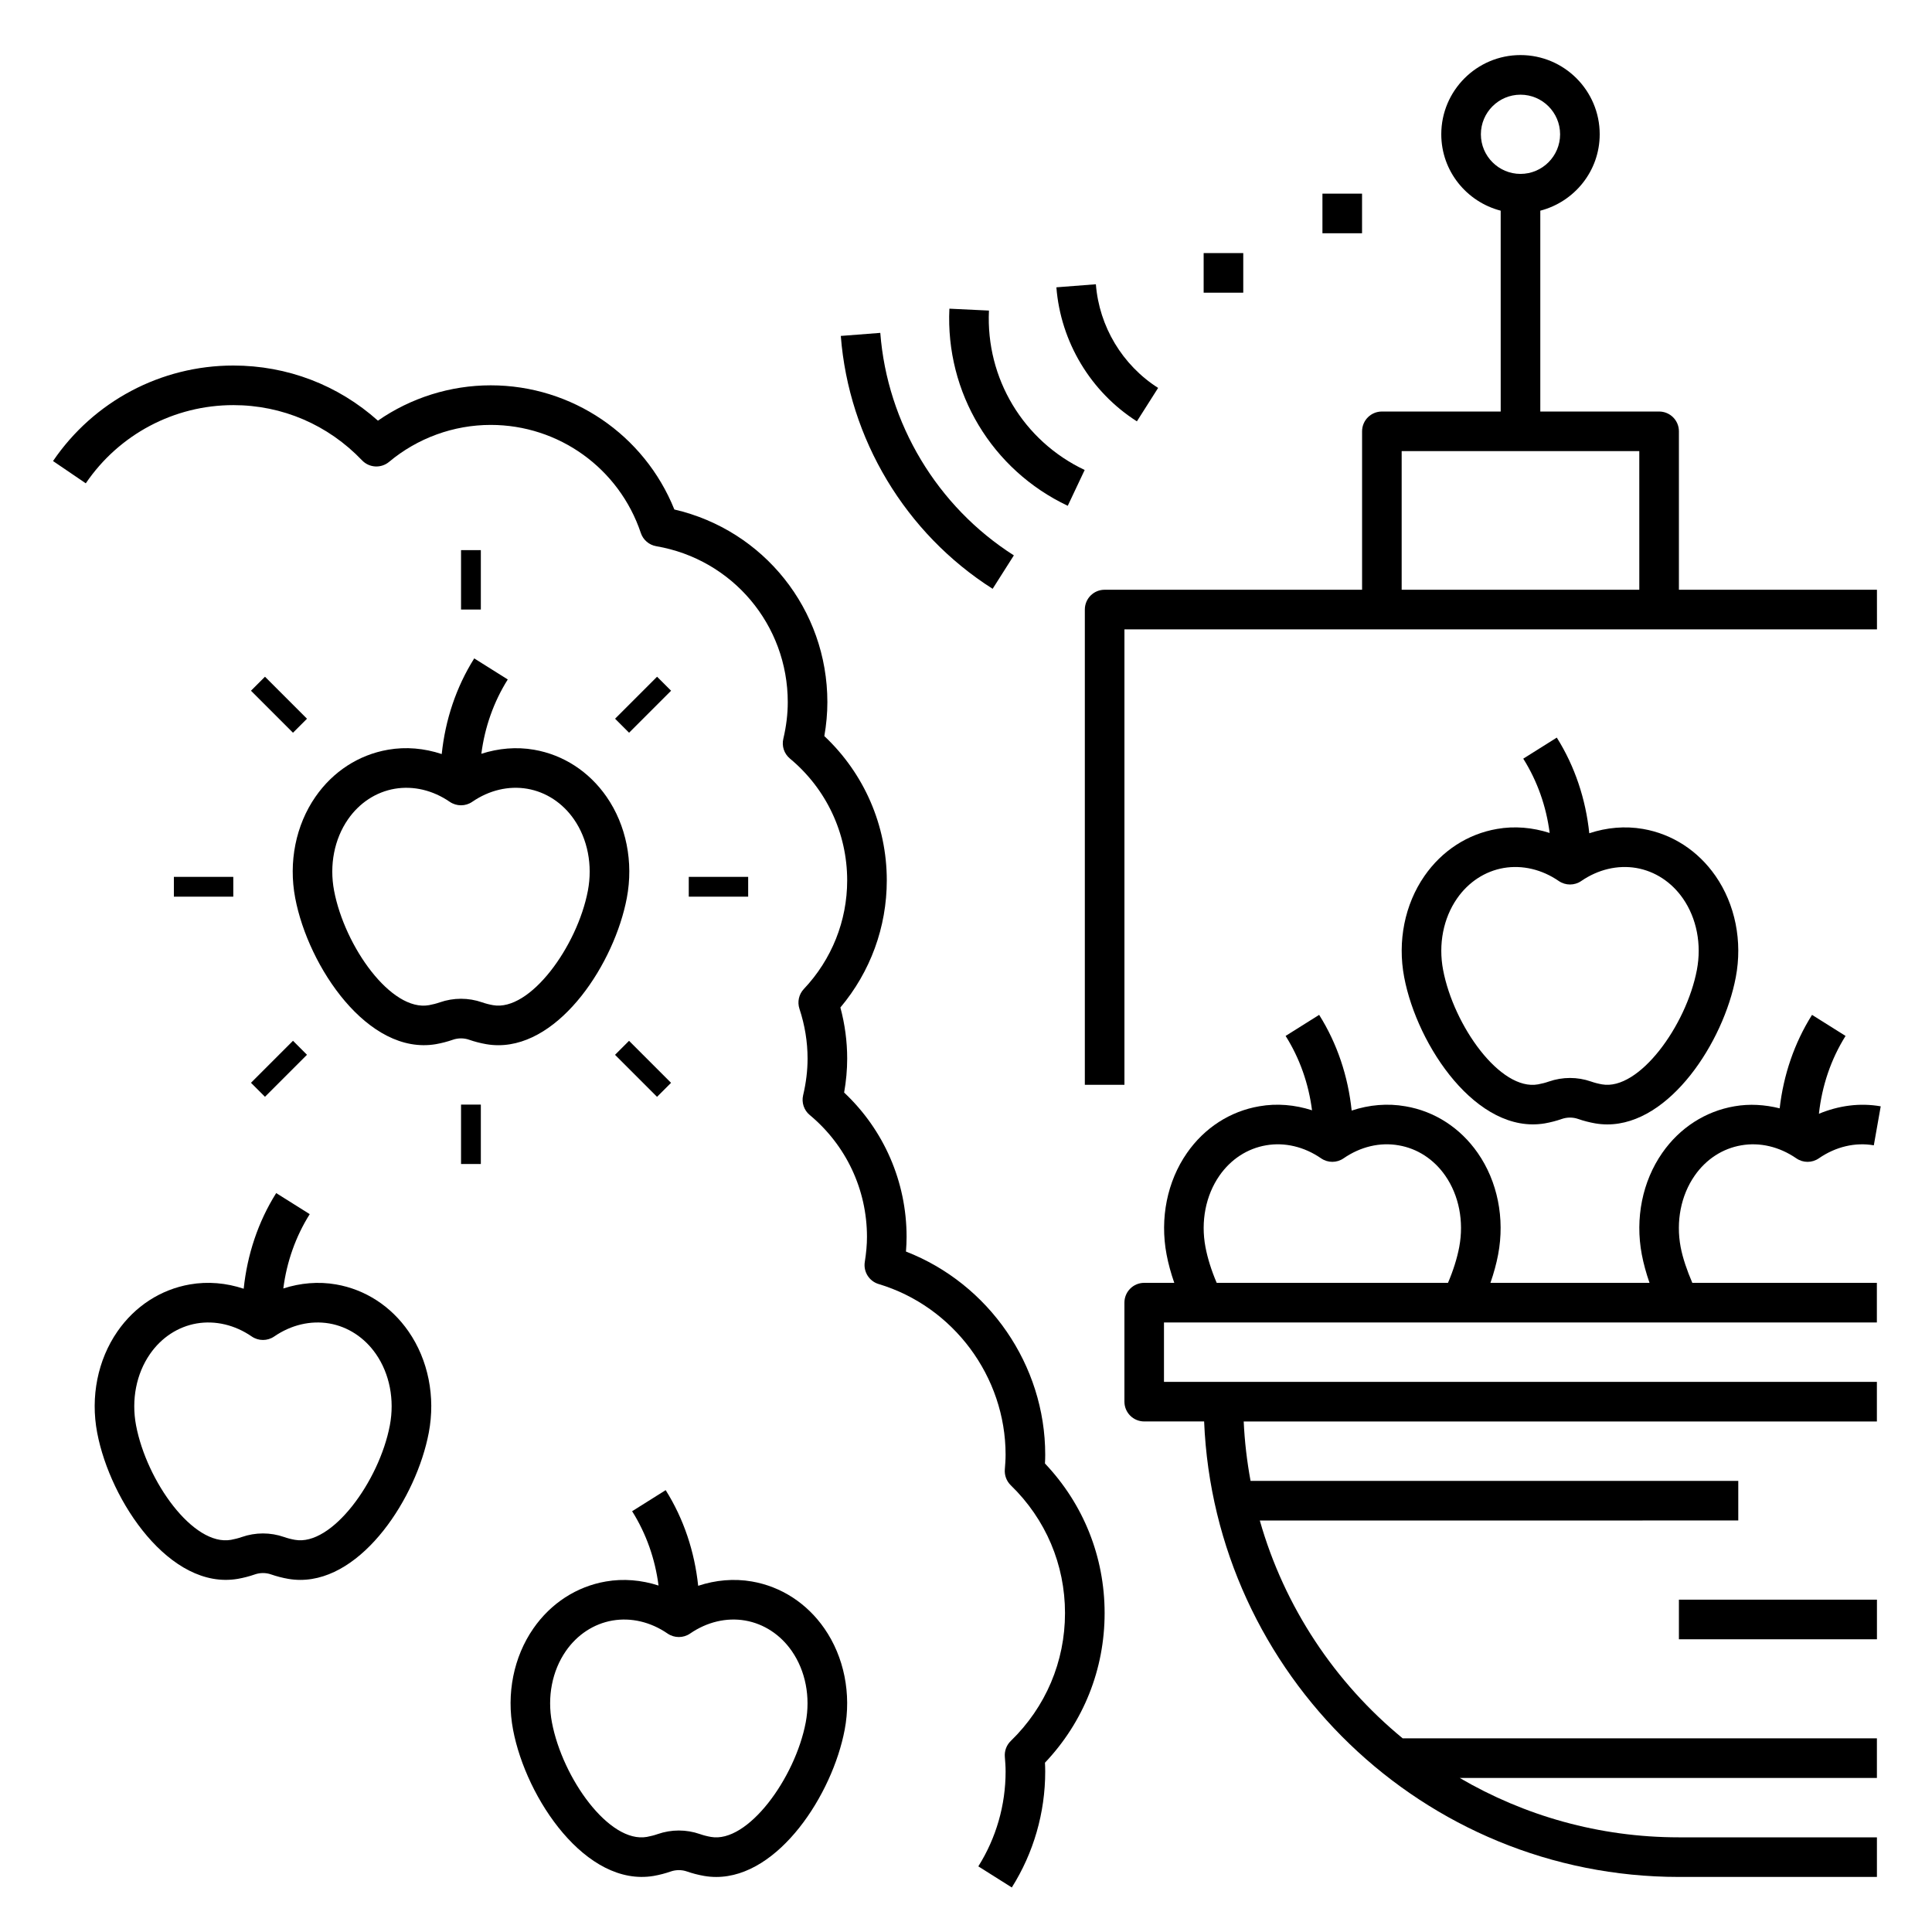 <?xml version="1.0" encoding="UTF-8"?>
<!-- Uploaded to: ICON Repo, www.iconrepo.com, Generator: ICON Repo Mixer Tools -->
<svg fill="#000000" width="800px" height="800px" version="1.1" viewBox="144 144 512 512" xmlns="http://www.w3.org/2000/svg">
 <g>
  <path d="m175.12 496.85c-5.223 7.535-7.18 17.312-5.367 26.832 3.465 18.258 19.355 41.797 37.277 38.73 1.555-0.277 3.074-0.672 4.527-1.18 1.363-0.473 2.918-0.473 4.266 0 1.457 0.508 2.981 0.902 4.551 1.18 1.082 0.188 2.152 0.277 3.219 0.277 16.59 0 30.785-21.848 34.039-39.008 1.812-9.52-0.148-19.301-5.367-26.832-4.641-6.695-11.469-11.125-19.219-12.465-4.664-0.809-9.426-0.387-13.965 1.074 0.898-7.023 3.254-13.734 7-19.695l-8.887-5.582c-4.809 7.644-7.668 16.32-8.613 25.348-4.625-1.539-9.484-1.973-14.238-1.145-7.754 1.34-14.582 5.766-19.223 12.465zm8.629 5.981c3.023-4.367 7.422-7.246 12.375-8.102 4.938-0.836 10.125 0.379 14.594 3.457 1.785 1.227 4.16 1.227 5.945 0 4.481-3.082 9.656-4.293 14.594-3.457 4.953 0.855 9.352 3.738 12.375 8.102 3.625 5.231 4.969 12.121 3.684 18.898-2.812 14.805-15.367 32.082-25.145 30.344-0.996-0.172-1.969-0.426-2.898-0.75-1.805-0.629-3.695-0.945-5.59-0.945-1.895 0-3.789 0.32-5.594 0.945-0.922 0.324-1.891 0.57-2.871 0.75-10.012 1.773-22.352-15.535-25.164-30.344-1.277-6.781 0.066-13.664 3.695-18.898z"/>
  <path d="m246.82 342.69c-7.758 1.34-14.578 5.766-19.219 12.465-5.223 7.535-7.18 17.312-5.367 26.832 3.465 18.258 19.328 41.781 37.277 38.73 1.555-0.277 3.074-0.672 4.527-1.18 1.363-0.473 2.918-0.473 4.266 0 1.457 0.508 2.981 0.902 4.551 1.18 1.082 0.188 2.152 0.277 3.219 0.277 16.59 0 30.785-21.848 34.039-39.008 1.812-9.52-0.148-19.301-5.367-26.832-4.641-6.695-11.469-11.125-19.219-12.465-4.66-0.809-9.422-0.387-13.965 1.074 0.902-7.023 3.254-13.734 7-19.695l-8.887-5.582c-4.809 7.644-7.672 16.32-8.613 25.348-4.625-1.539-9.484-1.977-14.242-1.145zm22.324 13.801c4.477-3.082 9.656-4.305 14.594-3.457 4.953 0.855 9.352 3.738 12.375 8.102 3.625 5.231 4.969 12.121 3.684 18.898-2.812 14.805-15.367 32.098-25.145 30.344-0.996-0.172-1.969-0.426-2.898-0.75-1.805-0.629-3.695-0.945-5.59-0.945-1.895 0-3.789 0.32-5.594 0.945-0.922 0.324-1.891 0.57-2.871 0.75-10.012 1.812-22.352-15.539-25.164-30.344-1.285-6.773 0.059-13.664 3.684-18.898 3.023-4.367 7.422-7.246 12.375-8.102 4.949-0.844 10.125 0.379 14.594 3.457 1.797 1.227 4.18 1.227 5.957 0z"/>
  <path d="m311.52 544.49c3.746 5.957 6.102 12.676 7 19.695-4.539-1.465-9.301-1.883-13.965-1.074-7.758 1.34-14.578 5.766-19.219 12.465-5.223 7.535-7.18 17.312-5.367 26.832 3.465 18.258 19.355 41.766 37.277 38.73 1.555-0.277 3.074-0.672 4.527-1.18 1.363-0.473 2.918-0.473 4.266 0 1.457 0.508 2.981 0.902 4.551 1.18 1.082 0.188 2.152 0.277 3.219 0.277 16.59 0 30.785-21.848 34.039-39.008 1.812-9.52-0.148-19.301-5.367-26.832-4.641-6.695-11.469-11.125-19.219-12.465-4.754-0.824-9.613-0.387-14.238 1.145-0.945-9.031-3.805-17.707-8.613-25.352zm15.355 32.422c4.481-3.082 9.656-4.305 14.594-3.457 4.953 0.855 9.352 3.738 12.375 8.102 3.625 5.231 4.969 12.121 3.684 18.898-2.809 14.805-15.387 32.105-25.145 30.344-0.996-0.172-1.969-0.426-2.898-0.75-1.805-0.629-3.695-0.945-5.59-0.945s-3.789 0.32-5.594 0.945c-0.922 0.324-1.891 0.57-2.871 0.75-9.977 1.77-22.352-15.535-25.164-30.344-1.285-6.773 0.059-13.664 3.684-18.898 3.023-4.367 7.422-7.246 12.375-8.102 4.949-0.844 10.125 0.379 14.594 3.457 1.797 1.227 4.18 1.227 5.957 0z"/>
  <path d="m540.71 363.68c-7.758 1.34-14.578 5.766-19.219 12.465-5.223 7.535-7.18 17.312-5.367 26.832 3.465 18.258 19.344 41.766 37.277 38.73 1.555-0.277 3.074-0.672 4.527-1.18 1.363-0.473 2.918-0.473 4.266 0 1.457 0.508 2.981 0.902 4.551 1.18 1.082 0.188 2.152 0.277 3.219 0.277 16.59 0 30.785-21.848 34.039-39.008 1.812-9.52-0.148-19.301-5.367-26.832-4.641-6.695-11.469-11.125-19.219-12.465-4.762-0.824-9.613-0.387-14.238 1.145-0.945-9.031-3.805-17.707-8.613-25.352l-8.887 5.582c3.746 5.957 6.102 12.676 7 19.691-4.543-1.461-9.301-1.887-13.969-1.066zm16.387 13.801c1.785 1.227 4.16 1.227 5.945 0 4.481-3.082 9.656-4.297 14.594-3.457 4.953 0.855 9.352 3.738 12.375 8.102 3.625 5.231 4.969 12.121 3.684 18.898-2.812 14.805-15.367 32.082-25.145 30.344-0.996-0.172-1.969-0.426-2.898-0.75-1.805-0.629-3.695-0.945-5.59-0.945-1.895 0-3.789 0.32-5.594 0.945-0.922 0.324-1.891 0.57-2.871 0.75-9.992 1.816-22.352-15.539-25.164-30.344-1.285-6.773 0.059-13.664 3.684-18.898 3.023-4.367 7.422-7.246 12.375-8.102 4.949-0.84 10.129 0.375 14.605 3.457z"/>
  <path d="m626.03 439.17c0.805-7.359 3.152-14.41 7.062-20.637l-8.887-5.582c-4.707 7.484-7.566 15.949-8.574 24.77-3.945-0.98-7.992-1.238-11.953-0.547-7.727 1.312-14.535 5.703-19.172 12.371-5.246 7.535-7.223 17.336-5.414 26.902 0.461 2.426 1.156 4.953 2.047 7.519h-42.156c0.891-2.566 1.586-5.102 2.043-7.527v-0.004c1.805-9.551-0.164-19.355-5.41-26.887-4.641-6.672-11.449-11.062-19.141-12.363-4.75-0.84-9.625-0.414-14.27 1.129-0.945-9.035-3.805-17.719-8.617-25.363l-8.887 5.582c3.754 5.961 6.102 12.68 7 19.707-4.555-1.469-9.32-1.883-13.965-1.066-7.731 1.312-14.543 5.711-19.176 12.375-5.246 7.535-7.215 17.336-5.41 26.891 0.457 2.426 1.148 4.953 2.043 7.527h-7.965c-2.902 0-5.246 2.348-5.246 5.246v26.238c0 2.902 2.348 5.246 5.246 5.246h15.875c2.766 67.031 58.133 120.71 125.82 120.71h52.48v-10.496h-52.48c-21.176 0-41.02-5.758-58.094-15.742h110.57v-10.496h-125.68c-17.941-14.746-31.348-34.801-37.859-57.727l126.8-0.004v-10.496h-129.25c-0.949-5.137-1.574-10.391-1.816-15.742h167.8v-10.496h-188.93v-15.742h10.602l68.012-0.004h110.31v-10.496h-48.91c-1.391-3.254-2.519-6.492-3.09-9.477-1.281-6.809 0.074-13.707 3.723-18.945 3.012-4.336 7.391-7.18 12.348-8.023 4.914-0.855 10.094 0.355 14.586 3.453 1.793 1.238 4.16 1.238 5.957 0 4.481-3.098 9.672-4.309 14.578-3.453l1.828-10.332c-5.516-0.973-11.137-0.207-16.395 1.98zm-95.32 35.32c-0.566 2.984-1.586 6.219-2.977 9.477h-61.297c-1.395-3.258-2.41-6.492-2.977-9.477-1.285-6.801 0.066-13.707 3.711-18.941 3.019-4.34 7.394-7.184 12.355-8.031 4.906-0.852 10.086 0.355 14.578 3.453 1.793 1.238 4.16 1.238 5.957 0 4.492-3.102 9.684-4.324 14.617-3.441 4.922 0.836 9.301 3.68 12.324 8.02 3.644 5.234 4.992 12.141 3.707 18.941z"/>
  <path d="m266.18 289.79h5.246v15.742h-5.246z"/>
  <path d="m266.18 436.73h5.246v15.742h-5.246z"/>
  <path d="m326.53 376.38h15.742v5.246h-15.742z"/>
  <path d="m190.08 376.38h15.742v5.246h-15.742z"/>
  <path d="m306.99 423.54 3.711-3.711 11.133 11.133-3.711 3.711z"/>
  <path d="m210.51 327.05 3.711-3.711 11.133 11.133-3.711 3.711z"/>
  <path d="m307 334.47 11.133-11.133 3.711 3.711-11.133 11.133z"/>
  <path d="m210.51 430.95 11.133-11.133 3.711 3.711-11.133 11.133z"/>
  <path d="m205.82 251.36c12.988 0 25.105 5.199 34.133 14.641 1.91 2.004 5.043 2.164 7.16 0.398 7.547-6.312 17.109-9.793 26.934-9.793 18.047 0 34.035 11.508 39.781 28.645 0.613 1.832 2.188 3.176 4.09 3.5 20.191 3.461 34.848 20.844 34.848 41.332 0 3.144-0.395 6.402-1.176 9.699-0.461 1.938 0.215 3.973 1.746 5.242 9.645 8.012 15.176 19.777 15.176 32.289 0 10.715-4.078 20.941-11.484 28.781-1.324 1.406-1.77 3.418-1.164 5.254 1.426 4.312 2.152 8.754 2.152 13.199 0 3.144-0.395 6.402-1.176 9.699-0.461 1.938 0.215 3.973 1.746 5.242 9.641 8.012 15.172 19.777 15.172 32.289 0 2.031-0.188 4.207-0.578 6.656-0.414 2.594 1.156 5.098 3.672 5.852 19.805 5.945 33.641 24.539 33.641 45.223 0 1.324-0.102 2.617-0.203 3.906-0.125 1.562 0.453 3.106 1.578 4.199 9.266 8.984 14.371 21.02 14.371 33.875 0 12.863-5.106 24.891-14.367 33.883-1.129 1.09-1.707 2.633-1.578 4.199 0.102 1.289 0.203 2.586 0.203 3.902 0 8.934-2.504 17.617-7.231 25.133l8.875 5.594c5.789-9.188 8.852-19.816 8.852-30.727 0-0.781-0.027-1.562-0.066-2.336 10.215-10.77 15.809-24.75 15.809-39.648 0-14.895-5.594-28.875-15.812-39.648 0.043-0.77 0.07-1.555 0.07-2.336 0-23.785-14.973-45.312-36.902-53.828 0.105-1.344 0.164-2.633 0.164-3.898 0-14.562-6-28.328-16.551-38.242 0.535-3.039 0.809-6.051 0.809-8.992 0-4.555-0.605-9.094-1.801-13.547 7.949-9.453 12.297-21.305 12.297-33.684 0-14.562-6-28.328-16.551-38.242 0.531-3.039 0.805-6.051 0.805-8.988 0-24.582-16.879-45.59-40.551-51.062-7.957-19.801-27.137-32.906-48.664-32.906-10.695 0-21.145 3.297-29.895 9.363-10.586-9.457-24.027-14.609-38.332-14.609-19.133 0-36.992 9.461-47.766 25.312l8.68 5.902c8.816-12.98 23.434-20.723 39.086-20.723z"/>
  <path d="m588.93 567.93h52.48v10.496h-52.48z"/>
  <path d="m641.41 300.29h-52.48v-41.984c0-2.902-2.348-5.246-5.246-5.246h-31.488v-53.227c9.031-2.348 15.742-10.496 15.742-20.246 0-11.578-9.414-20.992-20.992-20.992s-20.992 9.414-20.992 20.992c0 9.75 6.711 17.902 15.742 20.246l0.004 53.227h-31.488c-2.902 0-5.246 2.348-5.246 5.246v41.984h-68.227c-2.902 0-5.246 2.348-5.246 5.246v125.95h10.496v-120.7h199.43zm-104.96-120.7c0-5.789 4.707-10.496 10.496-10.496 5.789 0 10.496 4.707 10.496 10.496 0 5.789-4.707 10.496-10.496 10.496-5.785 0-10.496-4.707-10.496-10.496zm41.984 120.7h-62.977v-36.734h62.973z"/>
  <path d="m431.45 268.55c-16.262-7.695-26.219-24.277-25.367-42.246l-10.484-0.5c-1.051 22.215 11.262 42.719 31.367 52.238z"/>
  <path d="m445.29 255.66 5.625-8.859c-9.461-6.016-15.629-16.285-16.496-27.469l-10.465 0.809c1.125 14.461 9.102 27.742 21.336 35.52z"/>
  <path d="m407.06 300.04 5.625-8.859c-20.309-12.922-33.551-34.961-35.398-58.965l-10.465 0.809c2.106 27.285 17.141 52.332 40.238 67.016z"/>
  <path d="m494.46 195.32h10.496v10.496h-10.496z"/>
  <path d="m462.98 211.07h10.496v10.496h-10.496z"/>
 </g>
</svg>